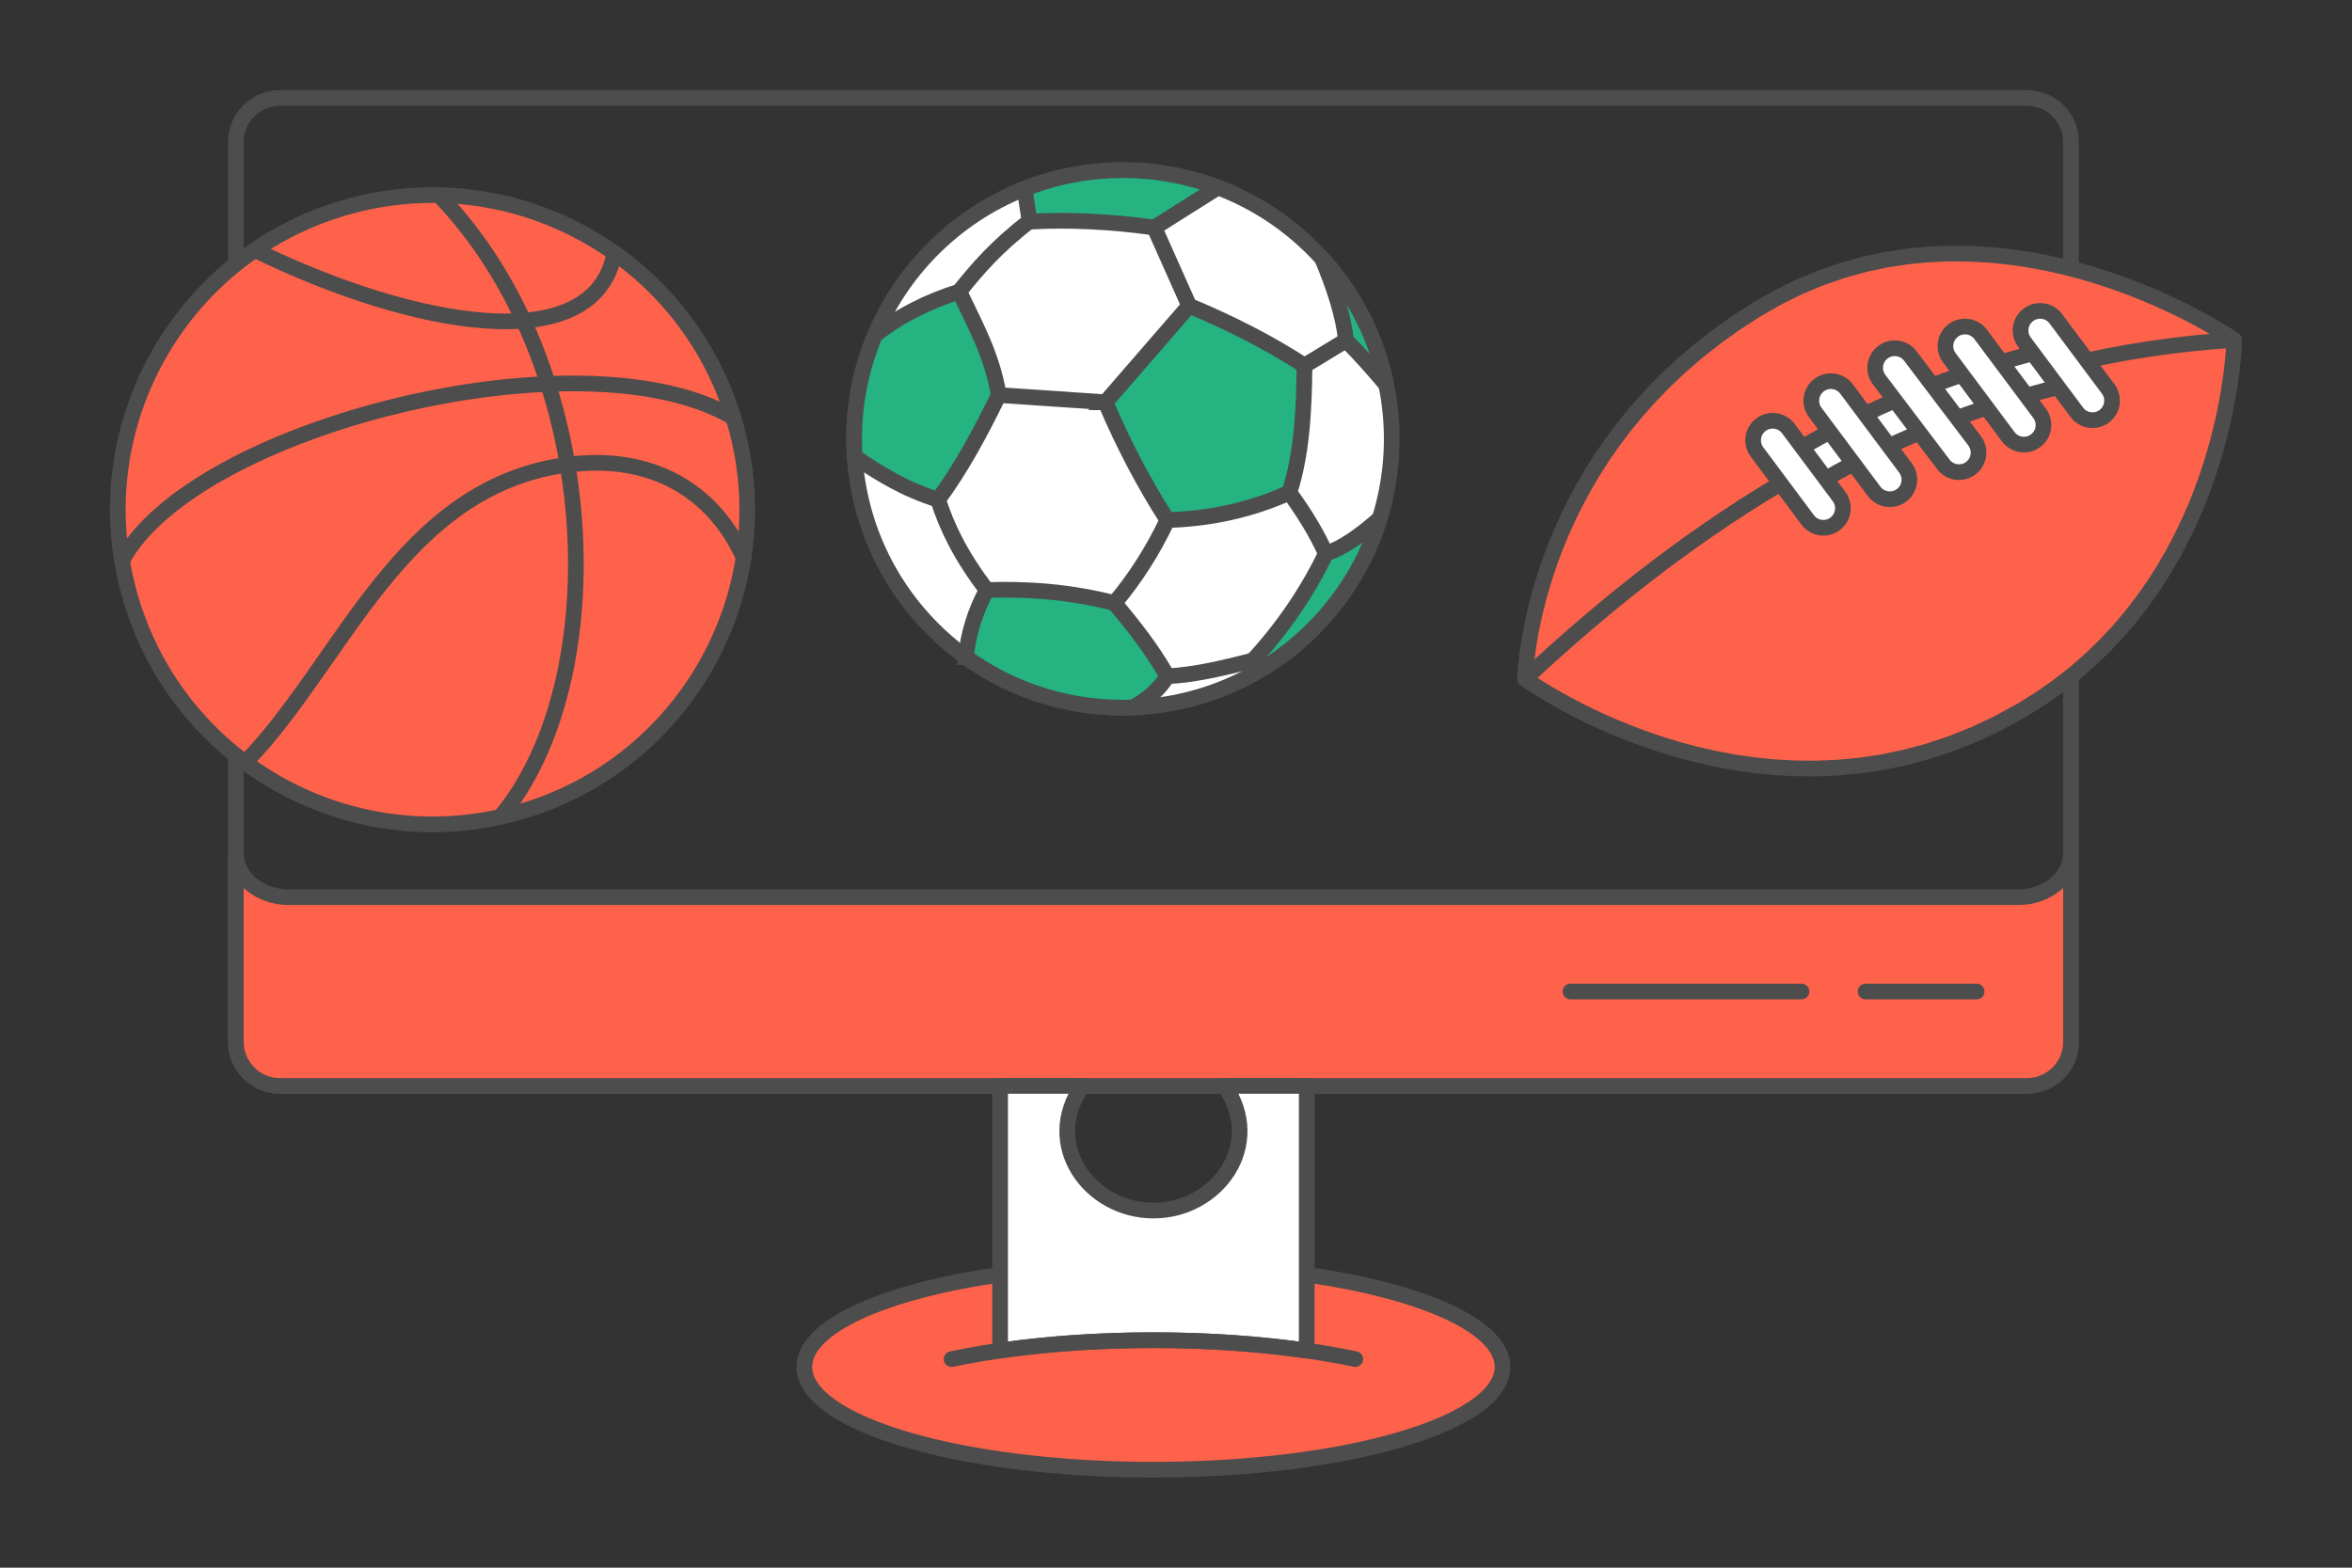 <?xml version="1.0" encoding="UTF-8"?>
<!DOCTYPE svg PUBLIC "-//W3C//DTD SVG 1.1//EN" "http://www.w3.org/Graphics/SVG/1.1/DTD/svg11.dtd">
<!-- Creator: CorelDRAW 2020 (64-Bit) -->
<svg xmlns="http://www.w3.org/2000/svg" xml:space="preserve" width="300px" height="200px" version="1.1" style="shape-rendering:geometricPrecision; text-rendering:geometricPrecision; image-rendering:optimizeQuality; fill-rule:evenodd; clip-rule:evenodd"
viewBox="0 0 15226.6 10151.1"
 xmlns:xlink="http://www.w3.org/1999/xlink"
 xmlns:xodm="http://www.corel.com/coreldraw/odm/2003">
 <rect x="0" y="0" width="15226.6" height="10151.1" fill="#333333" stroke="none"/>
 <defs>
  <style type="text/css">
   <![CDATA[
    .str0 {stroke:#4D4D4D;stroke-width:101.5;stroke-miterlimit:2.613}
    .str2 {stroke:#4D4D4D;stroke-width:101.5;stroke-miterlimit:2.613}
    .str1 {stroke:#4D4D4D;stroke-width:101.5;stroke-linecap:round;stroke-linejoin:round;stroke-miterlimit:2.613}
    .fil0 {fill:none}
    .fil3 {fill:#24B381}
    .fil1 {fill:#FF624A}
    .fil2 {fill:white}
    .fil5 {fill:#4D4D4D;fill-rule:nonzero}
    .fil4 {fill:#FF624A;fill-rule:nonzero}
    .fil6 {fill:white;fill-rule:nonzero}
   ]]>
  </style>
 </defs>
 <g id="Layer_x0020_1">
  <polygon class="fil0" points="0,0 15226.6,0 15226.6,10151.1 0,10151.1 "/>
  <g id="_1779559530864">
   <g>
    <path class="fil1 str0" d="M6474.7 8253.2l1985 0c750.6,108.2 1267.6,335.3 1267.6,598 0,367.5 -1011.8,665.4 -2260.1,665.4 -1248.2,0 -2260.1,-297.9 -2260.1,-665.4 0,-262.7 517,-489.8 1267.6,-598z"/>
    <path class="fil0 str1" d="M13123.4 7031.3l-11312.4 0c-156.2,0 -283.9,-127.8 -283.9,-284l0 -5828.9c0,-156.2 127.7,-284 283.9,-284l11312.4 0c156.2,0 284,127.8 284,284l0 5828.9c0,156.2 -127.8,284 -284,284z"/>
    <path class="fil1 str1" d="M13123.4 7031.3l-11312.4 0c-156.2,0 -283.9,-127.8 -283.9,-284l0 -1221.9c0,156.2 153.6,284 341.6,284l11197 0c188,0 341.7,-127.8 341.7,-284l0 1221.9c0,156.2 -127.8,284 -284,284z"/>
    <path class="fil2 str1" d="M8459.6 8745.3l0.1 0 0 -1714 -532 0c264.1,379 -47,807.4 -460.5,807.4 -413.5,0 -724.5,-428.4 -460.4,-807.4l-532.1 0 0 1714 0.1 0c299.5,-43.2 636.4,-67.4 992.4,-67.4 356.1,0 692.8,24.3 992.4,67.4z"/>
    <path class="fil0 str1" d="M8774.1 8800.4c-368.9,-77.1 -819.9,-122.5 -1306.9,-122.5 -487,0 -937.9,45.3 -1306.9,122.5"/>
    <line class="fil0 str1" x1="12077.4" y1="6420.3" x2="12796.6" y2= "6420.3" />
    <line class="fil0 str1" x1="10167" y1="6420.3" x2="11662.7" y2= "6420.3" />
   </g>
   <g>
    <path class="fil1 str1" d="M2272.9 1333c-1086.6,291.2 -1731.5,1408.1 -1440.3,2494.7 291.2,1086.7 1408.1,1731.5 2494.7,1440.4 1086.7,-291.2 1731.5,-1408.1 1440.4,-2494.8 -291.2,-1086.6 -1408.1,-1731.5 -2494.8,-1440.3z"/>
    <path class="fil0 str1" d="M2841.2 1263.5c1068.4,1105.7 1134.4,3144.6 397.6,4026.2"/>
    <path class="fil0 str1" d="M4747.8 2703.9c-971.2,-576.5 -3496.4,59.7 -3957.8,926.8"/>
    <path class="fil0 str1" d="M3977.5 1638.3c-128.9,693.9 -1299.6,482.2 -2327.5,-19.6"/>
    <path class="fil0 str1" d="M4814 3609.6c-194.4,-426.9 -589.9,-672.5 -1140,-600.2 -1080.7,142 -1455.1,1280.6 -2086.6,1927.8"/>
   </g>
   <g>
    <path class="fil2 str0" d="M8500.2 1611.7c679.7,679.6 679.7,1781.5 0,2461.2 -679.6,679.6 -1781.5,679.6 -2461.1,0 -679.7,-679.7 -679.7,-1781.6 0,-2461.2 679.6,-679.7 1781.5,-679.7 2461.1,0z"/>
    <g>
     <path class="fil3 str0" d="M7156.8 2604.7c180.6,-208.3 361.2,-416.6 541.8,-624.9 262.9,109.6 513.5,236.2 746.7,387.4 -2.8,286.1 -15.8,568.1 -98,822.4 -263.2,119.2 -526.5,169.8 -789.7,178.1 -157.3,-245.1 -289,-500.1 -400.8,-763z"/>
     <g>
      <path class="fil3 str0" d="M6253 4255c15.2,-144.9 56.4,-289.7 134.9,-434.5 263.4,-8.3 535.6,9.6 826.8,84.6 124.6,147.5 244.1,300.2 342.9,473.5 -56.2,90.3 -134.1,153.9 -224,202.7 -378.1,13.8 -759.8,-95 -1080.6,-326.3z"/>
      <g>
       <path class="fil3 str0" d="M8932.4 3356.8c-118,104.3 -235,190.6 -349,227.7 -119.2,247.2 -275.8,478.2 -472,691.7l86.9 38.3c107.1,-67.8 208.5,-148.3 301.9,-241.6 207.4,-207.4 351.4,-454.1 432.2,-716.1z"/>
       <path class="fil3 str0" d="M6633.2 1222.2l32.3 212.8c258.2,-14 527.5,-0.8 807.5,38.6l411.6 -259.8c-402.7,-151.8 -850.3,-149 -1251.4,8.4z"/>
       <path class="fil3 str0" d="M8559 1673.4c79.4,188.5 137,367.8 155,530.5 90.4,89.8 175.9,187.7 260.3,287.4 -60.7,-296.3 -199.1,-579.8 -415.3,-817.9z"/>
       <path class="fil3 str0" d="M5533.2 2958c160.5,109.1 328,212.2 540,277.6 149.6,-202.4 274.7,-435.5 392.6,-677.6 -44.3,-264.4 -156.9,-460.6 -256,-670.2 -200.4,64.6 -385,154.4 -545.8,282.3 -104.8,250.7 -148.4,520.9 -130.8,787.9z"/>
      </g>
     </g>
    </g>
    <path class="fil0 str0" d="M6073.2 3235.6c54.5,171.3 141.8,358 314.7,584.9"/>
    <path class="fil0 str0" d="M7214.7 3905.1c135.5,-160.6 249.7,-339.9 342.9,-537.4"/>
    <path class="fil0 str0" d="M7557.6 4378.6c157,-6 349.3,-48.8 553.8,-102.4"/>
    <line class="fil0 str0" x1="6465.8" y1="2558" x2="7156.8" y2= "2604.7" />
    <path class="fil0 str0" d="M6209.8 1887.8c116.6,-146.1 243.6,-293.8 455.7,-455.8"/>
    <line class="fil0 str0" x1="7473" y1="1473.6" x2="7698.6" y2= "1979.8" />
    <line class="fil0 str0" x1="8714" y1="2203.9" x2="8445.3" y2= "2367.2" />
    <path class="fil0 str0" d="M8347.3 3189.6c101.9,138.8 179.7,270.1 236.1,394.9"/>
   </g>
   <g>
    <g>
     <path class="fil4" d="M14463.9 2201.2c0,0 -1597.8,-1115.5 -3091.4,-196.8 -1474.5,906.9 -1499,2391.1 -1499,2391.1 0,0 1585.3,1159.2 3214.4,203.8 1353,-793.4 1376,-2398.1 1376,-2398.1z"/>
     <path id="1" class="fil5" d="M11399.1 2047.6l-53.2 -86.4 0 0 143 -81.9 143.5 -70.3 143.5 -59.4 143.3 -49 142.5 -39.2 141.6 -29.9 140.2 -21.3 138.6 -13.3 136.6 -5.8 134.2 1.1 131.6 7.4 128.6 12.9 125.4 18.1 121.8 22.6 117.9 26.4 113.7 29.8 109.3 32.4 104.4 34.7 99.3 36.1 93.9 37.1 88.2 37.5 82.2 37.3 75.9 36.5 69.2 35.2 62.3 33.3 55.1 30.7 47.5 27.6 39.7 24 31.5 19.7 23 14.9 14.2 9.5 5.3 3.7 -58.1 83.2 -3.9 -2.7 -13.1 -8.8 -21.8 -14.1 -30.2 -18.9 -38.3 -23.1 -46 -26.8 -53.4 -29.8 -60.6 -32.3 -67.4 -34.3 -73.9 -35.5 -80 -36.3 -85.9 -36.6 -91.4 -36.1 -96.6 -35.2 -101.6 -33.6 -106.1 -31.6 -110.3 -28.8 -114.3 -25.7 -118 -21.8 -121.2 -17.5 -124.2 -12.6 -126.9 -7 -129.3 -1.1 -131.3 5.6 -133.1 12.7 -134.6 20.4 -135.7 28.7 -136.6 37.6 -137.3 46.9 -137.6 56.9 -137.6 67.5 -137.5 78.7 0 0zm0 0c-23.9,14.7 -55.2,7.2 -69.9,-16.6 -14.7,-23.9 -7.2,-55.1 16.7,-69.8l53.2 86.4zm-1495.6 2306.9l-59.9 82 -20.8 -41.9 0.1 -5.3 0.6 -13.3 1.2 -21.4 2.2 -29 3.4 -36.2 4.8 -43.1 6.6 -49.6 8.6 -55.6 10.9 -61.4 13.4 -66.7 16.1 -71.7 19.3 -76.3 22.5 -80.6 26.2 -84.3 30 -87.8 34.2 -90.9 38.5 -93.6 43.2 -95.9 48.1 -97.8 53.3 -99.4 58.7 -100.6 64.5 -101.4 70.5 -101.7 76.6 -101.8 83.3 -101.4 89.9 -100.6 97 -99.5 104.3 -98 111.9 -96 119.6 -93.7 127.6 -91 136 -87.8 53.2 86.4 -132.2 85.4 -123.9 88.4 -116 90.8 -108.4 93.1 -101 94.8 -93.9 96.4 -87.1 97.4 -80.5 98.1 -74.2 98.4 -68.2 98.5 -62.3 98.1 -56.9 97.3 -51.5 96.2 -46.6 94.7 -41.8 92.8 -37.3 90.6 -33 88 -29.1 85 -25.3 81.6 -21.8 77.9 -18.6 73.8 -15.7 69.3 -12.9 64.4 -10.4 59.1 -8.3 53.5 -6.3 47.6 -4.7 41.1 -3.2 34.4 -2 27.2 -1.1 19.7 -0.5 11.9 -0.1 3.2 -20.8 -41.8zm20.8 41.8c-0.5,28 -23.6,50.4 -51.6,49.9 -28,-0.4 -50.4,-23.5 -49.9,-51.6l101.5 1.7zm3138 159.2l51.3 87.6 0 0 -155.2 84.9 -154.7 73 -154 61.6 -153 50.8 -151.6 40.7 -149.8 31.1 -147.9 22.2 -145.5 13.8 -143 6 -140 -1.1 -136.8 -7.6 -133.3 -13.5 -129.6 -18.7 -125.5 -23.4 -121.2 -27.5 -116.5 -30.9 -111.7 -33.7 -106.5 -36 -101.1 -37.5 -95.3 -38.6 -89.4 -39 -83.1 -38.8 -76.5 -37.9 -69.7 -36.6 -62.7 -34.6 -55.2 -31.9 -47.7 -28.8 -39.6 -24.9 -31.5 -20.5 -22.9 -15.5 -14.2 -9.9 -5.3 -3.8 59.9 -82 3.8 2.8 13.1 9.1 21.7 14.6 30.1 19.7 38.1 24 46.1 27.8 53.5 30.9 60.8 33.6 67.8 35.5 74.4 37 80.8 37.7 87 37.9 92.7 37.5 98.3 36.5 103.5 35 108.4 32.7 113.1 30 117.5 26.7 121.6 22.6 125.3 18.2 128.9 13 132.1 7.3 135.1 1.1 137.7 -5.8 140.2 -13.3 142.3 -21.3 144.2 -29.9 145.9 -39.2 147.2 -48.9 148.4 -59.4 149.3 -70.4 149.9 -82 0 0zm0 0c24.1,-14.2 55.3,-6.1 69.4,18.1 14.2,24.2 6.1,55.3 -18.1,69.5l-51.3 -87.6zm1372.5 -2312.7l58.1 -83.2 21.7 42.3 -0.1 5.5 -0.5 14.2 -1.1 22.9 -2 30.9 -3.1 38.6 -4.5 45.9 -6 52.6 -7.9 59 -10 65 -12.3 70.3 -14.8 75.5 -17.6 80 -20.7 84.2 -24 87.8 -27.5 91.2 -31.4 94 -35.3 96.3 -39.6 98.4 -44.2 99.8 -48.9 100.8 -54 101.5 -59.2 101.7 -64.8 101.3 -70.5 100.6 -76.6 99.4 -82.8 97.8 -89.3 95.6 -96.1 93.1 -103 90 -110.2 86.6 -117.7 82.5 -125.3 78.2 -51.3 -87.6 120.6 -75.2 113.2 -79.5 106 -83.1 99 -86.6 92.4 -89.5 85.9 -92 79.7 -94.1 73.7 -95.7 68 -97 62.5 -97.8 57.1 -98.1 52.2 -98.1 47.3 -97.6 42.8 -96.6 38.4 -95.2 34.3 -93.5 30.3 -91.1 26.7 -88.5 23.3 -85.4 20.1 -81.7 17.2 -77.7 14.4 -73.2 11.9 -68.3 9.6 -62.9 7.7 -57.1 5.8 -50.9 4.3 -44.1 2.9 -37 1.9 -29.5 1.1 -21.3 0.5 -13 0 -3.7 21.7 42.3zm-21.7 -42.3c0.4,-28.1 23.5,-50.5 51.5,-50.1 28,0.4 50.4,23.5 50,51.5l-101.5 -1.4z"/>
    </g>
    <path class="fil0 str1" d="M9873.5 4395.5c554.6,-519.4 1138.4,-971.4 1763.5,-1328.9m1742.3 -702.4c348.5,-84.3 709.5,-139.8 1084.6,-163"/>
    <path class="fil6 str1" d="M11726.6 3155.2c-59.9,36.1 -137.9,16.9 -174,-43.1 -36.2,-59.9 -17,-137.8 43,-174 241.3,-146.2 503.1,-277.9 787.7,-393.3 282.4,-114.5 588.1,-212.8 919.7,-293.1 68,-16.3 136.2,25.6 152.5,93.6 16.3,67.9 -25.6,136.2 -93.5,152.5 -317.2,76.8 -611.1,171.4 -884.2,282.1 -270.8,109.8 -520.4,235.5 -751.2,375.3z"/>
    <g>
     <path class="fil6 str2" d="M12619.6 2316.6c-41.8,-56.2 -30.1,-135.5 26,-177.2 56.2,-41.8 135.5,-30.1 177.3,26.1l381.4 511.2c41.7,56.1 30,135.5 -26.1,177.2 -56.1,41.7 -135.5,30.1 -177.2,-26.1l-381.4 -511.2z"/>
     <path class="fil6 str2" d="M11374.6 2926.7c-41.7,-56.1 -30,-135.5 26.1,-177.2 56.1,-41.7 135.5,-30 177.2,26.1l328 439.7c41.8,56.1 30.1,135.4 -26.1,177.2 -56.1,41.7 -135.5,30 -177.2,-26.1l-328 -439.7z"/>
     <path class="fil6 str2" d="M11751.3 2670.3c-41.7,-56.1 -30.1,-135.5 26.1,-177.2 56.1,-41.7 135.5,-30.1 177.2,26.1l381.4 511.2c41.8,56.2 30.1,135.5 -26,177.2 -56.2,41.8 -135.5,30.1 -177.3,-26.1l-381.4 -511.2z"/>
     <path class="fil6 str2" d="M12164.6 2457.2c-41.8,-56.2 -30.1,-135.5 26.1,-177.2 56.1,-41.8 135.5,-30.1 177.2,26l416 549.2c41.8,56.1 30.1,135.5 -26.1,177.2 -56.1,41.8 -135.5,30.1 -177.2,-26.1l-416 -549.1z"/>
     <path class="fil6 str2" d="M13106 2215.3c-41.8,-56.1 -30.1,-135.5 26,-177.2 56.2,-41.7 135.5,-30 177.3,26.1l339 454.4c41.7,56.2 30,135.5 -26.1,177.3 -56.1,41.7 -135.5,30 -177.2,-26.1l-339 -454.5z"/>
    </g>
   </g>
  </g>
 </g>
</svg>
